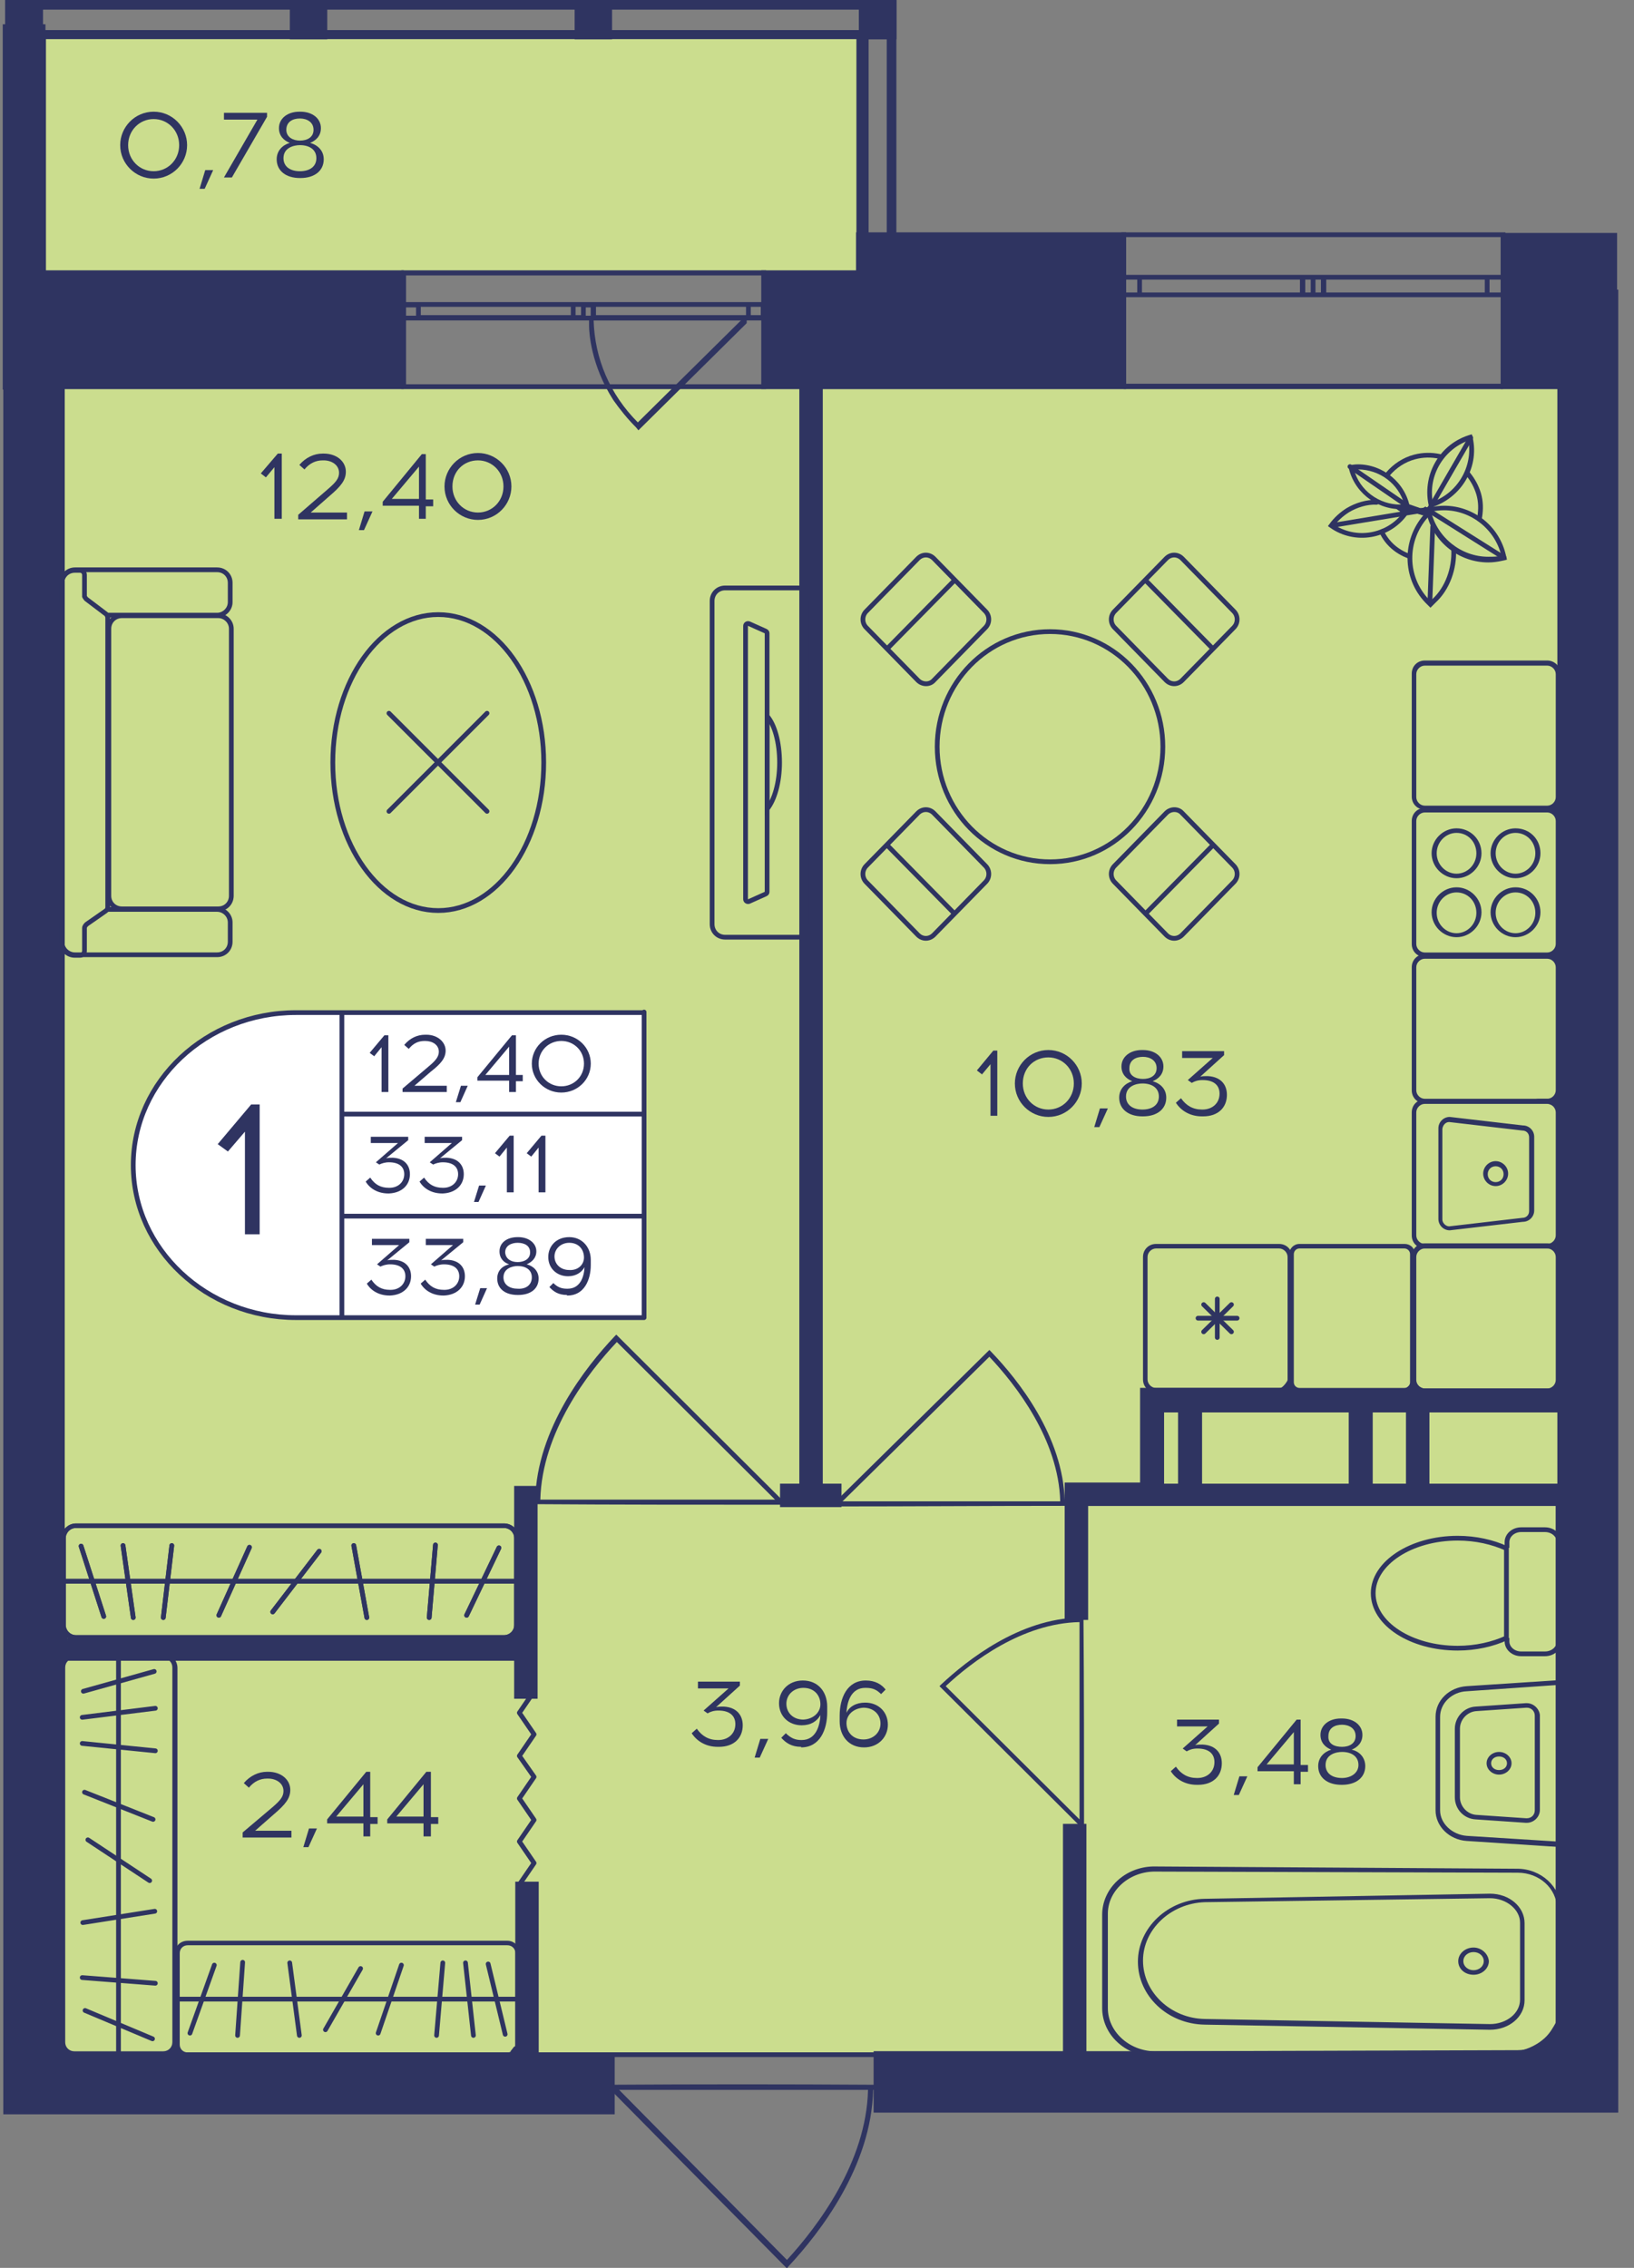 <?xml version="1.0" encoding="utf-8"?>
<!-- Generator: Adobe Illustrator 22.1.0, SVG Export Plug-In . SVG Version: 6.00 Build 0)  -->
<svg version="1.1" id="Слой_1" xmlns="http://www.w3.org/2000/svg" xmlns:xlink="http://www.w3.org/1999/xlink" x="0px" y="0px"
	 viewBox="0 0 288.2 400" style="enable-background:new 0 0 288.2 400;" xml:space="preserve">
<rect x="0" y="0" width="288.2" height="400" fill="#808080" stroke="none"/>
<rect x="58.6" y="-44.6" transform="matrix(6.123234e-17 -1 1 6.123234e-17 52.278 106.751)" style="fill:#CBDD8E;stroke:#2F3461;stroke-width:0.853;stroke-miterlimit:10;" width="41.8" height="143.8"/>
<rect x="-2.4" y="78.2" transform="matrix(6.123234e-17 -1 1 6.123234e-17 -70.583 359.996)" style="fill:#CBDD8E;stroke:#2F3461;stroke-width:0.836;stroke-miterlimit:10;" width="294.2" height="274.1"/>
<g>
	<path style="fill:#2F3461;stroke:#2F3461;stroke-width:0.836;stroke-miterlimit:10;" d="M284.8,51.5v-10h-19.7v26.7h10v73.6
		c0,0,0,0,0,0c0,0-0.1,0-0.3,0.1c-0.2,0.1-0.4,0.3-0.6,0.4c-0.1,0.1-0.2,0.2-0.3,0.3c-0.1,0.2,0.4,0.3,0.7,0.6
		c0.3,0.3,0.4,0.7,0.4,0.9v23.5c0,0-0.1,0-0.2,0.1c-0.2,0.1-0.4,0.3-0.6,0.4c-0.1,0.1-0.2,0.2-0.3,0.3c-0.1,0.2,0.4,0.3,0.7,0.6
		c0.2,0.2,0.3,0.3,0.3,0.5v23.9c-0.1,0.1-0.2,0.3-0.4,0.4c-0.6,0.4-1.2,0.4-1.4,0.4c0.5,0.2,1,0.4,1.5,0.6c0.1,0.1,0.2,0.2,0.3,0.3
		v23.6c-0.1,0.1-0.1,0.3-0.2,0.3c-0.3,0.3-0.8,0.5-0.7,0.6c0,0.1,0.5-0.1,0.8,0.1c0.1,0,0.1,0.1,0.2,0.2V244
		c-0.2,0.3-0.4,0.7-0.6,0.9c-0.2,0.2-0.4,0.3-0.7,0.4h-22.1h-0.6c-0.3-0.1-0.7-0.2-1.1-0.6c-0.5-0.5-0.6-1.1-0.6-1.3
		c0,0.2,0,0.8-0.5,1.3c-0.3,0.3-0.5,0.5-0.8,0.6h-6.6h-3.3h-9.8c-0.1-0.1-0.3-0.2-0.4-0.4c-0.3-0.4-0.5-0.8-0.5-1.1
		c-0.2,0.3-0.4,0.6-0.7,0.9c-0.2,0.2-0.4,0.4-0.6,0.5h-14.7h-3.3h-3.3h-3.3v3.3v13.4h-10h-3.3v3.3v20.1h3.3v-20.1h10h3.3h3.3h3.3
		h26.7h3.3h6.7h3.3h23.4v91.7c-0.5,0.9-1.1,2-2.1,2.9c-1.9,1.7-3.9,2.2-5,2.4h-76.5v-40.1h-3.3v40.1h-33.4v10h120.4h10h0.1V51.5
		H284.8z M204.9,262.1v-13.4h3.3v13.4H204.9z M211.6,262.1v-13.4h26.7v13.4H211.6z M241.7,262.1v-13.4h6.7v13.4H241.7z M251.7,262.1
		v-13.4h23.4v13.4H251.7z"/>
	<polygon style="fill:#2F3461;stroke:#2F3461;stroke-width:0.836;stroke-miterlimit:10;" points="151.4,68.2 178.1,68.2 
		198.2,68.2 198.2,41.4 151.4,41.4 151.4,48.1 134.7,48.1 134.7,68.2 141.4,68.2 141.4,262.1 138,262.1 138,265.4 141.4,265.4 
		144.7,265.4 148,265.4 148,262.1 144.7,262.1 144.7,68.2 	"/>
	<path style="fill:#2F3461;stroke:#2F3461;stroke-width:0.836;stroke-miterlimit:10;" d="M94.6,332.3h-3.3v29.1
		c-0.1-0.1-0.2-0.2-0.3-0.1c-0.1,0-0.1,0.1-0.2,0.2c-0.1,0.1-0.2,0.3-0.3,0.4c0,0.1-0.1,0.1-0.1,0.2c0,0.2,0.2,0.2,0.3,0.3
		c0.1,0,0.3,0,0.4,0.1H31.6c-0.2-0.1-0.2-0.3-0.3-0.5c0-0.3-0.2-0.6-0.5-0.5c-0.1,0-0.1,0.1-0.2,0.2c-0.1,0.1-0.2,0.3-0.3,0.4
		c0,0.1-0.1,0.1-0.1,0.2c0,0.2,0.2,0.2,0.3,0.3h-19c0-0.1-0.1-0.2-0.1-0.3c0-0.3-0.2-0.6-0.5-0.5c0,0,0,0,0,0v-69.2c0,0,0,0,0,0.1
		c0.1,0.1,0.1,0.1,0.2,0.2c0.2,0.1,0.4-0.2,0.5-0.4h79.5v6.7h3.3v-6.7v-3.3v-26.7h-3.3v25.8c-0.1-0.1-0.2-0.2-0.3-0.1
		c-0.1,0-0.1,0.1-0.2,0.2c-0.1,0.1-0.2,0.3-0.3,0.4c0,0.1-0.1,0.1-0.1,0.2c0,0.2,0.2,0.2,0.3,0.3c0.1,0,0.1,0,0.2,0H11.9
		c0.1,0,0.1-0.1,0.1-0.2c0-0.1-0.1-0.1-0.1-0.2c-0.1-0.1-0.2-0.3-0.3-0.4c-0.1-0.1-0.1-0.1-0.2-0.2c-0.2-0.1-0.4,0.2-0.4,0.4V68.2
		h59.8V48.1H7.6V4.7H0.9v43.5H0.9v20.1h0.1v294.2v10h10h97v-10H94.6V332.3z"/>
</g>
<g>
	
		<rect x="151.5" y="0" transform="matrix(-1 -3.219960e-07 3.219960e-07 -1 309.588 6.947)" style="fill:#2F3461;" width="6.6" height="6.9"/>
	
		<rect x="1" y="0" transform="matrix(-1 -3.219960e-07 3.219960e-07 -1 8.584 6.947)" style="fill:#2F3461;" width="6.6" height="6.9"/>
	
		<rect x="51.2" y="0" transform="matrix(-1 -3.219960e-07 3.219960e-07 -1 108.918 6.947)" style="fill:#2F3461;" width="6.6" height="6.9"/>
	
		<rect x="101.3" y="0" transform="matrix(-1 -3.219960e-07 3.219960e-07 -1 209.253 6.947)" style="fill:#2F3461;" width="6.6" height="6.9"/>
	<g>
		<path style="fill:#2F3461;" d="M156.4,1.7l0,40.5h-3.2l0-40.5H156.4 M158.1,0h-6.6l0,43.8h6.6L158.1,0L158.1,0z"/>
	</g>
	<g>
		<path style="fill:#2F3461;" d="M5.8,1.7l0,40.5H2.6l0-40.5H5.8 M7.5,0H0.9l0,43.8h6.6L7.5,0L7.5,0z"/>
	</g>
	<g>
		<path style="fill:#2F3461;" d="M2.7,1.7l153.7,0v3.6L2.7,5.3V1.7 M1,0v6.9l157.1,0V0L1,0L1,0z"/>
	</g>
</g>
<g>
	<path style="fill:none;stroke:#2F3461;stroke-width:0.836;stroke-miterlimit:10;" d="M71.2,48.1l63.5,0v20.1H71.2V48.1z
		 M134.7,48.1l-63.5,0 M134.7,68.2H71.2 M134.7,53.7H132v2.3h2.6V53.7z M102.9,56.1h1.8v-2.3h-1.8V56.1z M132,53.7l-27.4,0v2.3
		l27.4,0V53.7z M102.9,53.7h-1.8v2.3h1.8V53.7z M71.2,56.1h2.6v-2.3h-2.6V56.1z M101.1,53.7H73.8v2.3h27.3V53.7z M134.7,53.7H132
		 M132,53.7v2.3 M132,56.1h2.6 M102.9,56.1h1.8 M104.7,56.1v-2.3 M104.7,53.7h-1.8 M132,53.7l-27.4,0 M104.7,56.1l27.4,0
		 M102.9,53.7h-1.8 M101.1,53.7v2.3 M101.1,56.1h1.8 M71.2,56.1h2.6 M73.8,56.1v-2.3 M73.8,53.7h-2.6 M101.1,53.7H73.8 M73.8,56.1
		h27.3"/>
</g>
<g>
	<path style="fill:none;stroke:#2F3461;stroke-width:0.836;stroke-miterlimit:10;" d="M198.2,41.4l66.9,0v26.7h-66.9V41.4z
		 M265.1,41.4l-66.9,0 M265.1,68.2h-66.9 M265.1,48.9h-2.8V52h2.8V48.9z M231.6,52h1.8v-3.1h-1.8V52z M262.3,48.9l-28.8,0V52h28.8
		V48.9z M231.6,48.9h-1.9V52h1.9V48.9z M198.2,52h2.8v-3.1h-2.8V52z M229.7,48.9H201V52l28.8,0V48.9z M265.1,48.9h-2.8 M262.3,48.9
		V52 M262.3,52h2.8 M231.6,52h1.8 M233.5,52v-3.1 M233.5,48.9h-1.8 M262.3,48.9l-28.8,0 M233.5,52h28.8 M231.6,48.9h-1.9
		 M229.7,48.9V52 M229.7,52h1.9 M198.2,52h2.8 M201,52v-3.1 M201,48.9h-2.8 M229.7,48.9H201 M201,52l28.8,0"/>
</g>
<path style="fill:#2F3461;" d="M112.2,75.4c-1.5-1.5-2.8-3.1-4-4.8c-4-6.2-4.3-12-4.3-13.1c0-0.7,0-1.4,0-1.7c0.3,0,0.5,0,0.8,0
	h26.9l0.1-0.1c0,0.4,0,0.8,0,1.3l-19.1,18.9L112.2,75.4z M130.7,56.5h-26c0.2,6.8,2.9,13.1,7.8,18L130.7,56.5z"/>
<path style="fill:#2F3461;" d="M191.1,285.2c-0.2,0-0.5,0-0.7,0v0.1c-10.6,0.2-19.8,7.5-24.4,11.8l-0.3,0.3l24.7,24.6v0.2
	c0.3,0,0.5,0,0.8,0C191.2,309.8,191.2,297.5,191.1,285.2z M190.4,320.9l-23.6-23.5c4.6-4.3,13.5-11.1,23.6-11.3L190.4,320.9z"/>
<path style="fill:#2F3461;" d="M154.2,367.7c0,0.3,0,0.6,0,0.9H154c-0.3,13.5-9.4,25.2-14.9,31.1l-0.3,0.4l-31-31.4h-0.2
	c0-0.3,0-0.7,0-1C123.2,367.6,138.7,367.6,154.2,367.7z M109.2,368.6l29.6,30c5.4-5.9,14-17.2,14.3-30L109.2,368.6z"/>
<path style="fill:#2F3461;" d="M94.3,265.3c0-0.3,0-0.5,0-0.8h0.1c0.3-12.5,8.9-23.4,14-28.8l0.3-0.3l29.2,29.1h0.2
	c0,0.3,0,0.6,0,0.9C123.5,265.4,108.9,265.4,94.3,265.3z M136.7,264.5l-27.9-27.8c-5.1,5.4-13.2,15.9-13.5,27.8L136.7,264.5z"/>
<path style="fill:#2F3461;" d="M187.9,265.6c0-0.3,0-0.5,0-0.8h-0.1c-0.3-11.5-8.2-21.4-13-26.4l-0.3-0.3l-27.1,26.7h-0.2
	c0,0.3,0,0.6,0,0.9C160.8,265.7,174.3,265.6,187.9,265.6z M148.6,264.8l25.9-25.5c4.7,5,12.2,14.6,12.5,25.5L148.6,264.8z"/>
<polyline style="fill:none;stroke:#2F3461;stroke-width:0.836;stroke-linecap:round;stroke-linejoin:round;stroke-miterlimit:10;" points="
	94.2,298.3 91.6,302.1 94.2,305.9 91.6,309.7 94.2,313.4 91.6,317.2 94.2,321 91.6,324.8 94.2,328.6 91.6,332.4 "/>
<g>
	<g>
		<path style="fill:#2F3461;" d="M203.5,330.1l64.2,0.2c3.8,0,6.9,2.8,6.9,6.3v18.7c0,3.5-3.1,6.3-6.9,6.3l-64.1,0.2
			c-4.5-0.1-8.2-3.5-8.2-7.6v-16.5C195.3,333.6,199,330.2,203.5,330.1 M203.4,329.2c-5,0.1-9,3.9-9,8.5v16.5c0,4.6,4,8.4,9,8.5
			l64.2-0.2c4.3,0,7.7-3.2,7.7-7.1v-18.7c0-3.9-3.5-7.1-7.7-7.1L203.4,329.2L203.4,329.2z"/>
	</g>
	<g>
		<path style="fill:#2F3461;" d="M262.8,334.8c2.9,0,5.3,2,5.3,4.3v13.6c0,2.4-2.4,4.3-5.3,4.3l-50.3-0.9c-6-0.1-10.9-4.7-10.9-10.3
			c0-5.5,4.9-10.1,10.9-10.3L262.8,334.8 M262.8,334l-50.3,0.9c-6.5,0.1-11.8,5.1-11.8,11.1v0c0,6,5.2,11,11.8,11.1l50.3,0.9
			c3.4,0,6.1-2.3,6.1-5.2v-13.6C268.9,336.3,266.2,334,262.8,334L262.8,334z"/>
	</g>
	<g>
		<path style="fill:#2F3461;" d="M259.9,344.3c1,0,1.8,0.7,1.8,1.6s-0.8,1.6-1.8,1.6c-1,0-1.8-0.7-1.8-1.6S258.9,344.3,259.9,344.3
			 M259.9,343.5c-1.5,0-2.7,1.1-2.7,2.4c0,1.4,1.2,2.4,2.7,2.4c1.5,0,2.7-1.1,2.7-2.4C262.5,344.6,261.3,343.5,259.9,343.5
			L259.9,343.5z"/>
	</g>
</g>
<g>
	<g>
		<path style="fill:#2F3461;" d="M264.4,309.8c0.8,0,1.4,0.5,1.4,1.2c0,0.7-0.6,1.2-1.4,1.2c-0.8,0-1.4-0.5-1.4-1.2
			C263,310.3,263.6,309.8,264.4,309.8 M264.4,309c-1.2,0-2.2,0.9-2.2,2c0,1.1,1,2,2.2,2s2.2-0.9,2.2-2
			C266.6,309.9,265.6,309,264.4,309L264.4,309z"/>
	</g>
	<g>
		<path style="fill:#2F3461;" d="M274.6,297.2v27.6l-15.9-1c-2.6-0.2-4.7-2.2-4.7-4.5v-16.5c0-2.4,2.1-4.4,4.7-4.5L274.6,297.2
			 M275.5,296.3l-16.8,1.1c-3.1,0.2-5.5,2.5-5.5,5.4v16.5c0,2.8,2.4,5.2,5.5,5.4l16.8,1.1V296.3L275.5,296.3z"/>
	</g>
	<g>
		<path style="fill:#2F3461;" d="M269.3,301.2c0.8,0,1.4,0.6,1.4,1.4v16.7c0,0.8-0.6,1.4-1.4,1.4c0,0-0.1,0-0.1,0l-8.8-0.6
			c-1.6-0.1-2.9-1.5-2.9-3.1v-12.1c0-1.6,1.3-3,2.9-3.1l8.8-0.6C269.2,301.2,269.2,301.2,269.3,301.2 M269.3,300.4
			c-0.1,0-0.1,0-0.2,0l-8.8,0.6c-2.1,0.1-3.7,1.9-3.7,3.9V317c0,2.1,1.6,3.8,3.7,3.9l8.8,0.6c0.1,0,0.1,0,0.2,0c1.2,0,2.3-1,2.3-2.3
			v-16.7C271.5,301.4,270.5,300.4,269.3,300.4L269.3,300.4z"/>
	</g>
</g>
<g>
	<g>
		<path style="fill:none;stroke:#2F3461;stroke-width:0.836;stroke-miterlimit:10;" d="M265.8,288.9v0.6c0,1.2,1.1,2.2,2.5,2.2h4.2
			c1.4,0,2.5-1,2.5-2.2v-17.5c0-1.2-1.1-2.2-2.5-2.2h-4.2c-1.4,0-2.5,1-2.5,2.2v1"/>
	</g>
	<g>
		<path style="fill:none;stroke:#2F3461;stroke-width:0.836;stroke-miterlimit:10;" d="M242.2,281c0,5.4,6.7,9.7,14.9,9.7
			c3.2,0,6.2-0.7,8.6-1.8v-15.8c-2.4-1.1-5.4-1.8-8.6-1.8C248.9,271.3,242.2,275.7,242.2,281z"/>
	</g>
</g>
<g>
	<path style="fill:#2F3461;" d="M272.9,220.2c0.8,0,1.5,0.7,1.5,1.5v21.7c0,0.8-0.7,1.5-1.5,1.5h-21.6c-0.8,0-1.5-0.7-1.5-1.5v-21.7
		c0-0.8,0.7-1.5,1.5-1.5H272.9 M272.9,219.3h-21.6c-1.3,0-2.3,1-2.3,2.3v21.7c0,1.3,1,2.3,2.3,2.3h21.6c1.3,0,2.3-1,2.3-2.3v-21.7
		C275.3,220.4,274.2,219.3,272.9,219.3L272.9,219.3z"/>
</g>
<g>
	<path style="fill:#2F3461;" d="M272.9,169.1c0.8,0,1.5,0.7,1.5,1.5v21.7c0,0.8-0.7,1.5-1.5,1.5h-21.6c-0.8,0-1.5-0.7-1.5-1.5v-21.7
		c0-0.8,0.7-1.5,1.5-1.5H272.9 M272.9,168.3h-21.6c-1.3,0-2.3,1-2.3,2.3v21.7c0,1.3,1,2.3,2.3,2.3h21.6c1.3,0,2.3-1,2.3-2.3v-21.7
		C275.3,169.3,274.2,168.3,272.9,168.3L272.9,168.3z"/>
</g>
<g>
	<g>
		<path style="fill:#2F3461;" d="M272.9,194.7c0.8,0,1.5,0.7,1.5,1.5v21.7c0,0.8-0.7,1.5-1.5,1.5h-21.6c-0.8,0-1.5-0.7-1.5-1.5
			v-21.7c0-0.8,0.7-1.5,1.5-1.5H272.9 M272.9,193.9h-21.6c-1.3,0-2.3,1-2.3,2.3v21.7c0,1.3,1,2.3,2.3,2.3h21.6c1.3,0,2.3-1,2.3-2.3
			v-21.7C275.3,194.9,274.2,193.9,272.9,193.9L272.9,193.9z"/>
	</g>
	<g>
		<path style="fill:#2F3461;" d="M255.6,197.9l12.9,1.5l0,0h0c0.7,0,1.2,0.5,1.2,1.2v13c0,0.7-0.5,1.2-1.2,1.2h0l0,0l-12.9,1.5
			c-0.6,0-1.2-0.6-1.2-1.2v-16C254.5,198.4,255,197.9,255.6,197.9 M255.7,197c-1.1,0-2,0.9-2,2v16c0,1.1,0.9,2,2,2l12.9-1.5
			c1.1,0,2-0.9,2-2v-13c0-1.1-0.9-2-2-2L255.7,197L255.7,197z"/>
	</g>
	<g>
		<path style="fill:#2F3461;" d="M263.8,205.7c0.8,0,1.4,0.6,1.4,1.4s-0.6,1.4-1.4,1.4c-0.8,0-1.4-0.6-1.4-1.4
			S263,205.7,263.8,205.7 M263.8,204.8c-1.2,0-2.2,1-2.2,2.2s1,2.2,2.2,2.2s2.2-1,2.2-2.2S265,204.8,263.8,204.8L263.8,204.8z"/>
	</g>
</g>
<g>
	<g>
		<path style="fill:#2F3461;" d="M272.9,143.3c0.8,0,1.5,0.7,1.5,1.5v21.7c0,0.8-0.7,1.5-1.5,1.5h-21.6c-0.8,0-1.5-0.7-1.5-1.5
			v-21.7c0-0.8,0.7-1.5,1.5-1.5H272.9 M272.9,142.5h-21.6c-1.3,0-2.3,1-2.3,2.3v21.7c0,1.3,1,2.3,2.3,2.3h21.6c1.3,0,2.3-1,2.3-2.3
			v-21.7C275.3,143.5,274.2,142.5,272.9,142.5L272.9,142.5z"/>
	</g>
	<g>
		<g>
			<path style="fill:#2F3461;" d="M267.3,146.9c2,0,3.5,1.6,3.5,3.6c0,2-1.6,3.6-3.5,3.6s-3.5-1.6-3.5-3.6
				C263.8,148.5,265.4,146.9,267.3,146.9 M267.3,146.1c-2.4,0-4.4,2-4.4,4.4c0,2.4,2,4.4,4.4,4.4s4.4-2,4.4-4.4
				C271.7,148,269.8,146.1,267.3,146.1L267.3,146.1z"/>
		</g>
		<g>
			<path style="fill:#2F3461;" d="M256.9,157.4c2,0,3.5,1.6,3.5,3.6c0,2-1.6,3.6-3.5,3.6s-3.5-1.6-3.5-3.6
				C253.4,159,255,157.4,256.9,157.4 M256.9,156.5c-2.4,0-4.4,2-4.4,4.4c0,2.4,2,4.4,4.4,4.4c2.4,0,4.4-2,4.4-4.4
				C261.3,158.5,259.3,156.5,256.9,156.5L256.9,156.5z"/>
		</g>
		<g>
			<path style="fill:#2F3461;" d="M267.3,157.4c2,0,3.5,1.6,3.5,3.6c0,2-1.6,3.6-3.5,3.6s-3.5-1.6-3.5-3.6
				C263.8,159,265.4,157.4,267.3,157.4 M267.3,156.5c-2.4,0-4.4,2-4.4,4.4c0,2.4,2,4.4,4.4,4.4s4.4-2,4.4-4.4
				C271.7,158.5,269.8,156.5,267.3,156.5L267.3,156.5z"/>
		</g>
		<g>
			<path style="fill:#2F3461;" d="M256.9,146.9c2,0,3.5,1.6,3.5,3.6c0,2-1.6,3.6-3.5,3.6s-3.5-1.6-3.5-3.6
				C253.4,148.5,255,146.9,256.9,146.9 M256.9,146.1c-2.4,0-4.4,2-4.4,4.4c0,2.4,2,4.4,4.4,4.4c2.4,0,4.4-2,4.4-4.4
				C261.3,148,259.3,146.1,256.9,146.1L256.9,146.1z"/>
		</g>
	</g>
</g>
<g>
	<path style="fill:#2F3461;" d="M247.7,220.2c0.5,0,1,0.4,1,1v22.6c0,0.5-0.4,1-1,1h-18.5c-0.5,0-1-0.4-1-1v-22.6c0-0.5,0.4-1,1-1
		H247.7 M247.7,219.4h-18.5c-1,0-1.8,0.8-1.8,1.8v22.6c0,1,0.8,1.8,1.8,1.8h18.5c1,0,1.8-0.8,1.8-1.8v-22.6
		C249.6,220.2,248.8,219.4,247.7,219.4L247.7,219.4z"/>
</g>
<g>
	<g>
		<path style="fill:#2F3461;" d="M225.6,220.2c0.8,0,1.5,0.7,1.5,1.5v21.6c0,0.8-0.7,1.5-1.5,1.5h-21.7c-0.8,0-1.5-0.7-1.5-1.5
			v-21.6c0-0.8,0.7-1.5,1.5-1.5H225.6 M225.6,219.4h-21.7c-1.3,0-2.3,1-2.3,2.3v21.6c0,1.3,1,2.3,2.3,2.3h21.7c1.3,0,2.3-1,2.3-2.3
			v-21.6C227.9,220.4,226.9,219.4,225.6,219.4L225.6,219.4z"/>
	</g>
	<g>
		
			<line style="fill:none;stroke:#2F3461;stroke-width:0.836;stroke-linecap:round;stroke-miterlimit:10;" x1="214.7" y1="235.9" x2="214.7" y2="229.1"/>
		
			<line style="fill:none;stroke:#2F3461;stroke-width:0.836;stroke-linecap:round;stroke-miterlimit:10;" x1="212.3" y1="234.9" x2="217.2" y2="230.1"/>
		
			<line style="fill:none;stroke:#2F3461;stroke-width:0.836;stroke-linecap:round;stroke-miterlimit:10;" x1="211.3" y1="232.5" x2="218.2" y2="232.5"/>
		
			<line style="fill:none;stroke:#2F3461;stroke-width:0.836;stroke-linecap:round;stroke-miterlimit:10;" x1="212.3" y1="230.1" x2="217.2" y2="234.9"/>
	</g>
</g>
<g>
	<g>
		<g>
			<path style="fill:#2F3461;" d="M28.8,292.5c0.9,0,1.6,0.7,1.6,1.6v66.1c0,0.9-0.7,1.6-1.6,1.6H13.1c-0.9,0-1.6-0.7-1.6-1.6v-66.1
				c0-0.9,0.7-1.6,1.6-1.6H28.8 M28.8,291.7H13.1c-1.4,0-2.5,1.1-2.5,2.5v66.1c0,1.4,1.1,2.5,2.5,2.5h15.7c1.4,0,2.5-1.1,2.5-2.5
				v-66.1C31.3,292.8,30.2,291.7,28.8,291.7L28.8,291.7z"/>
		</g>
	</g>
	<line style="fill:none;stroke:#2F3461;stroke-width:0.836;stroke-miterlimit:10;" x1="20.9" y1="362.4" x2="20.9" y2="291.9"/>
	
		<line style="fill:none;stroke:#2F3461;stroke-width:0.836;stroke-linecap:round;stroke-miterlimit:10;" x1="27.4" y1="349.8" x2="14.5" y2="348.8"/>
	
		<line style="fill:none;stroke:#2F3461;stroke-width:0.836;stroke-linecap:round;stroke-miterlimit:10;" x1="27.3" y1="337.1" x2="14.6" y2="339.1"/>
	
		<line style="fill:none;stroke:#2F3461;stroke-width:0.836;stroke-linecap:round;stroke-miterlimit:10;" x1="27.2" y1="294.8" x2="14.7" y2="298.3"/>
	
		<line style="fill:none;stroke:#2F3461;stroke-width:0.836;stroke-linecap:round;stroke-miterlimit:10;" x1="26.4" y1="331.7" x2="15.5" y2="324.5"/>
	
		<line style="fill:none;stroke:#2F3461;stroke-width:0.836;stroke-linecap:round;stroke-miterlimit:10;" x1="27" y1="320.9" x2="14.9" y2="316.1"/>
	
		<line style="fill:none;stroke:#2F3461;stroke-width:0.836;stroke-linecap:round;stroke-miterlimit:10;" x1="27.4" y1="308.8" x2="14.5" y2="307.5"/>
	
		<line style="fill:none;stroke:#2F3461;stroke-width:0.836;stroke-linecap:round;stroke-miterlimit:10;" x1="27.4" y1="301.3" x2="14.5" y2="302.9"/>
	
		<line style="fill:none;stroke:#2F3461;stroke-width:0.836;stroke-linecap:round;stroke-miterlimit:10;" x1="26.9" y1="359.6" x2="15" y2="354.6"/>
</g>
<g>
	<g>
		<g>
			<path style="fill:#2F3461;" d="M89.5,343.1c0.8,0,1.4,0.6,1.4,1.4v16.1c0,0.8-0.6,1.4-1.4,1.4H33.1c-0.8,0-1.4-0.6-1.4-1.4v-16.1
				c0-0.8,0.6-1.4,1.4-1.4H89.5 M89.5,342.3H33.1c-1.3,0-2.3,1-2.3,2.3v16.1c0,1.3,1,2.3,2.3,2.3h56.3c1.3,0,2.3-1,2.3-2.3v-16.1
				C91.7,343.3,90.7,342.3,89.5,342.3L89.5,342.3z"/>
		</g>
	</g>
	<line style="fill:none;stroke:#2F3461;stroke-width:0.836;stroke-miterlimit:10;" x1="31.1" y1="352.6" x2="91.5" y2="352.6"/>
	
		<line style="fill:none;stroke:#2F3461;stroke-width:0.836;stroke-linecap:round;stroke-miterlimit:10;" x1="41.9" y1="359" x2="42.8" y2="346.1"/>
	
		<line style="fill:none;stroke:#2F3461;stroke-width:0.836;stroke-linecap:round;stroke-miterlimit:10;" x1="52.8" y1="359" x2="51.1" y2="346.2"/>
	
		<line style="fill:none;stroke:#2F3461;stroke-width:0.836;stroke-linecap:round;stroke-miterlimit:10;" x1="89.1" y1="358.8" x2="86.1" y2="346.4"/>
	
		<line style="fill:none;stroke:#2F3461;stroke-width:0.836;stroke-linecap:round;stroke-miterlimit:10;" x1="57.4" y1="358" x2="63.6" y2="347.2"/>
	
		<line style="fill:none;stroke:#2F3461;stroke-width:0.836;stroke-linecap:round;stroke-miterlimit:10;" x1="66.7" y1="358.6" x2="70.8" y2="346.6"/>
	
		<line style="fill:none;stroke:#2F3461;stroke-width:0.836;stroke-linecap:round;stroke-miterlimit:10;" x1="77" y1="359" x2="78.1" y2="346.2"/>
	
		<line style="fill:none;stroke:#2F3461;stroke-width:0.836;stroke-linecap:round;stroke-miterlimit:10;" x1="83.5" y1="359" x2="82.1" y2="346.2"/>
	
		<line style="fill:none;stroke:#2F3461;stroke-width:0.836;stroke-linecap:round;stroke-miterlimit:10;" x1="33.5" y1="358.6" x2="37.8" y2="346.6"/>
</g>
<g>
	<ellipse style="fill:none;stroke:#2F3461;stroke-width:0.836;stroke-miterlimit:10;" cx="185.2" cy="131.7" rx="19.9" ry="20.3"/>
	<g>
		<g>
			<path style="fill:none;stroke:#2F3461;stroke-width:0.836;stroke-miterlimit:10;" d="M173.8,152.7l-9.1-9.3
				c-0.8-0.8-2-0.8-2.8,0l-9.1,9.3c-0.8,0.8-0.8,2.1,0,2.9l9.1,9.3c0.8,0.8,2,0.8,2.8,0l9.1-9.3
				C174.6,154.8,174.6,153.5,173.8,152.7z"/>
			
				<line style="fill:none;stroke:#2F3461;stroke-width:0.836;stroke-miterlimit:10;" x1="156.3" y1="148.9" x2="168.5" y2="161.3"/>
		</g>
	</g>
	<g>
		<g>
			<path style="fill:none;stroke:#2F3461;stroke-width:0.836;stroke-miterlimit:10;" d="M196.6,110.7l9.1,9.3c0.8,0.8,2,0.8,2.8,0
				l9.1-9.3c0.8-0.8,0.8-2.1,0-2.9l-9.1-9.3c-0.8-0.8-2-0.8-2.8,0l-9.1,9.3C195.8,108.6,195.8,109.9,196.6,110.7z"/>
			
				<line style="fill:none;stroke:#2F3461;stroke-width:0.836;stroke-miterlimit:10;" x1="214.1" y1="114.6" x2="201.9" y2="102.2"/>
		</g>
	</g>
	<g>
		<g>
			<path style="fill:none;stroke:#2F3461;stroke-width:0.836;stroke-miterlimit:10;" d="M205.7,143.4l-9.1,9.3
				c-0.8,0.8-0.8,2.1,0,2.9l9.1,9.3c0.8,0.8,2,0.8,2.8,0l9.1-9.3c0.8-0.8,0.8-2.1,0-2.9l-9.1-9.3
				C207.8,142.6,206.5,142.6,205.7,143.4z"/>
			
				<line style="fill:none;stroke:#2F3461;stroke-width:0.836;stroke-miterlimit:10;" x1="201.9" y1="161.3" x2="214.1" y2="148.9"/>
		</g>
	</g>
	<g>
		<g>
			<path style="fill:none;stroke:#2F3461;stroke-width:0.836;stroke-miterlimit:10;" d="M164.7,120l9.1-9.3c0.8-0.8,0.8-2.1,0-2.9
				l-9.1-9.3c-0.8-0.8-2-0.8-2.8,0l-9.1,9.3c-0.8,0.8-0.8,2.1,0,2.9l9.1,9.3C162.7,120.8,164,120.8,164.7,120z"/>
			
				<line style="fill:none;stroke:#2F3461;stroke-width:0.836;stroke-miterlimit:10;" x1="168.5" y1="102.2" x2="156.3" y2="114.6"/>
		</g>
	</g>
</g>
<g>
	<g>
		<g>
			<path style="fill:#2F3461;" d="M88.9,269.5c1,0,1.8,0.8,1.8,1.8v15.3c0,1-0.8,1.8-1.8,1.8H13.4c-1,0-1.8-0.8-1.8-1.8v-15.3
				c0-1,0.8-1.8,1.8-1.8H88.9 M88.9,268.7H13.4c-1.4,0-2.6,1.2-2.6,2.6v15.3c0,1.4,1.2,2.6,2.6,2.6h75.5c1.4,0,2.6-1.2,2.6-2.6
				v-15.3C91.5,269.8,90.3,268.7,88.9,268.7L88.9,268.7z"/>
		</g>
	</g>
	<line style="fill:none;stroke:#2F3461;stroke-width:0.836;stroke-miterlimit:10;" x1="91.5" y1="278.9" x2="11.1" y2="278.9"/>
	
		<line style="fill:none;stroke:#2F3461;stroke-width:0.836;stroke-linecap:round;stroke-miterlimit:10;" x1="76.8" y1="272.5" x2="75.7" y2="285.3"/>
	
		<line style="fill:none;stroke:#2F3461;stroke-width:0.836;stroke-linecap:round;stroke-miterlimit:10;" x1="62.4" y1="272.6" x2="64.7" y2="285.3"/>
	
		<line style="fill:none;stroke:#2F3461;stroke-width:0.836;stroke-linecap:round;stroke-miterlimit:10;" x1="14.3" y1="272.7" x2="18.3" y2="285.1"/>
	
		<line style="fill:none;stroke:#2F3461;stroke-width:0.836;stroke-linecap:round;stroke-miterlimit:10;" x1="56.3" y1="273.6" x2="48.1" y2="284.3"/>
	
		<line style="fill:none;stroke:#2F3461;stroke-width:0.836;stroke-linecap:round;stroke-miterlimit:10;" x1="44" y1="272.9" x2="38.6" y2="284.9"/>
	
		<line style="fill:none;stroke:#2F3461;stroke-width:0.836;stroke-linecap:round;stroke-miterlimit:10;" x1="30.3" y1="272.6" x2="28.8" y2="285.3"/>
	
		<line style="fill:none;stroke:#2F3461;stroke-width:0.836;stroke-linecap:round;stroke-miterlimit:10;" x1="21.7" y1="272.6" x2="23.5" y2="285.3"/>
	
		<line style="fill:none;stroke:#2F3461;stroke-width:0.836;stroke-linecap:round;stroke-miterlimit:10;" x1="88" y1="273" x2="82.3" y2="284.9"/>
	<g>
		<g>
			<path style="fill:#2F3461;" d="M88.9,269.5c1,0,1.8,0.8,1.8,1.8v15.3c0,1-0.8,1.8-1.8,1.8H13.4c-1,0-1.8-0.8-1.8-1.8v-15.3
				c0-1,0.8-1.8,1.8-1.8H88.9 M88.9,268.7H13.4c-1.4,0-2.6,1.2-2.6,2.6v15.3c0,1.4,1.2,2.6,2.6,2.6h75.5c1.4,0,2.6-1.2,2.6-2.6
				v-15.3C91.5,269.8,90.3,268.7,88.9,268.7L88.9,268.7z"/>
		</g>
	</g>
	<line style="fill:none;stroke:#2F3461;stroke-width:0.836;stroke-miterlimit:10;" x1="91.5" y1="278.9" x2="11.1" y2="278.9"/>
	
		<line style="fill:none;stroke:#2F3461;stroke-width:0.836;stroke-linecap:round;stroke-miterlimit:10;" x1="76.8" y1="272.5" x2="75.7" y2="285.3"/>
	
		<line style="fill:none;stroke:#2F3461;stroke-width:0.836;stroke-linecap:round;stroke-miterlimit:10;" x1="62.4" y1="272.6" x2="64.7" y2="285.3"/>
	
		<line style="fill:none;stroke:#2F3461;stroke-width:0.836;stroke-linecap:round;stroke-miterlimit:10;" x1="14.3" y1="272.7" x2="18.3" y2="285.1"/>
	
		<line style="fill:none;stroke:#2F3461;stroke-width:0.836;stroke-linecap:round;stroke-miterlimit:10;" x1="56.3" y1="273.6" x2="48.1" y2="284.3"/>
	
		<line style="fill:none;stroke:#2F3461;stroke-width:0.836;stroke-linecap:round;stroke-miterlimit:10;" x1="44" y1="272.9" x2="38.6" y2="284.9"/>
	
		<line style="fill:none;stroke:#2F3461;stroke-width:0.836;stroke-linecap:round;stroke-miterlimit:10;" x1="30.3" y1="272.6" x2="28.8" y2="285.3"/>
	
		<line style="fill:none;stroke:#2F3461;stroke-width:0.836;stroke-linecap:round;stroke-miterlimit:10;" x1="21.7" y1="272.6" x2="23.5" y2="285.3"/>
	
		<line style="fill:none;stroke:#2F3461;stroke-width:0.836;stroke-linecap:round;stroke-miterlimit:10;" x1="88" y1="273" x2="82.3" y2="284.9"/>
</g>
<g>
	<path style="fill:#2F3461;" d="M272.9,117.4c0.8,0,1.5,0.7,1.5,1.5v21.7c0,0.8-0.7,1.5-1.5,1.5h-21.6c-0.8,0-1.5-0.7-1.5-1.5v-21.7
		c0-0.8,0.7-1.5,1.5-1.5H272.9 M272.9,116.5h-21.6c-1.3,0-2.3,1-2.3,2.3v21.7c0,1.3,1,2.3,2.3,2.3h21.6c1.3,0,2.3-1,2.3-2.3v-21.7
		C275.3,117.6,274.2,116.5,272.9,116.5L272.9,116.5z"/>
</g>
<g>
	<path style="fill:none;stroke:#2F3461;stroke-width:0.836;stroke-linecap:square;stroke-miterlimit:10;" d="M259,83.7
		c0.8,1,1.4,2.1,1.8,3.4c0.4,1.4,0.4,2.7,0.2,4"/>
	<path style="fill:none;stroke:#2F3461;stroke-width:0.836;stroke-linecap:square;stroke-miterlimit:10;" d="M244.8,83.6
		c1.2-1.4,2.8-2.5,4.7-3c1.5-0.4,3-0.4,4.4-0.1"/>
	<path style="fill:none;stroke:#2F3461;stroke-width:0.836;stroke-linecap:square;stroke-miterlimit:10;" d="M248.5,98.1
		c-2.1-0.8-3.8-2.2-4.8-4.3"/>
	<g>
		<path style="fill:#2F3461;" d="M259,77.7c0.8,4.6-1.9,9.2-6.3,10.8C251.9,83.9,254.6,79.3,259,77.7 M259.6,76.6
			c-5.7,1.5-9,7.3-7.5,13v0l0,0C257.8,88,261.2,82.2,259.6,76.6L259.6,76.6L259.6,76.6z"/>
	</g>
	<path style="fill:none;stroke:#2F3461;stroke-width:0.836;stroke-linecap:round;stroke-miterlimit:10;" d="M246.8,89.6
		c0.4,0.2,0.7,0.6,1.1,0.9c-3,4.2-8.9,5.2-13.1,2.2c0.8-1.1,1.8-2,2.9-2.7c1.5-0.9,3.4-1.5,5.1-1.4"/>
	<g>
		<path style="fill:#2F3461;" d="M239.5,82.8L239.5,82.8c3.8,0,7.2,2.5,8.2,6.2c-0.2,0-0.5,0-0.7,0c-3.8,0-7.2-2.5-8.2-6.2
			C239,82.8,239.3,82.8,239.5,82.8 M239.5,81.9c-0.6,0-1.1,0.1-1.7,0.2h0v0c0.8,4.5,4.8,7.7,9.2,7.7c0.6,0,1.1-0.1,1.7-0.2v0v0
			C247.9,85.1,243.9,81.9,239.5,81.9L239.5,81.9z"/>
	</g>
	<path style="fill:none;stroke:#2F3461;stroke-width:0.836;stroke-linecap:round;stroke-miterlimit:10;" d="M256.4,97.1
		c0.1,3.1-1,6.6-3.5,8.9l-0.6,0.6l-0.6-0.6c-4-4.2-4-10.7-0.2-15c0.1-0.1,0.2-0.2,0.3-0.3"/>
	
		<line style="fill:none;stroke:#2F3461;stroke-width:0.836;stroke-linecap:round;stroke-linejoin:round;stroke-miterlimit:10;" x1="252.7" y1="92.9" x2="252.2" y2="106.2"/>
	<g>
		<path style="fill:#2F3461;" d="M254.7,90L254.7,90c4.8,0,9,3.4,10.1,8c-0.7,0.2-1.5,0.2-2.3,0.2c-4.8,0-9-3.4-10.1-8
			C253.2,90.1,253.9,90,254.7,90 M254.7,89.2c-0.8,0-1.6,0.1-2.5,0.3l-0.8,0.2l0.2,0.8c1.2,5.2,5.8,8.7,10.9,8.7
			c0.8,0,1.6-0.1,2.5-0.3l0.8-0.2l-0.2-0.8C264.4,92.7,259.8,89.2,254.7,89.2L254.7,89.2z"/>
	</g>
	
		<line style="fill:none;stroke:#2F3461;stroke-width:0.836;stroke-linecap:round;stroke-linejoin:round;stroke-miterlimit:10;" x1="251.8" y1="89.9" x2="265.3" y2="98.4"/>
	
		<line style="fill:none;stroke:#2F3461;stroke-width:0.836;stroke-linecap:round;stroke-miterlimit:10;" x1="247.5" y1="90.6" x2="235.4" y2="92.6"/>
	<polyline style="fill:none;stroke:#2F3461;stroke-width:0.836;stroke-linecap:round;stroke-miterlimit:10;" points="238.1,82.3 
		248.3,89.3 250.6,90.1 	"/>
	<path style="fill:none;stroke:#2F3461;stroke-width:0.836;stroke-linecap:round;stroke-miterlimit:10;" d="M251.7,90.3l0.9-1.3
		c0-0.1,6.8-11.8,6.8-11.8"/>
	
		<line style="fill:none;stroke:#2F3461;stroke-width:0.836;stroke-linecap:round;stroke-miterlimit:10;" x1="247.4" y1="90.6" x2="252.4" y2="89.8"/>
	
		<line style="fill:none;stroke:#2F3461;stroke-width:0.836;stroke-linecap:round;stroke-miterlimit:10;" x1="251.8" y1="90.7" x2="250.1" y2="90.2"/>
	<polygon style="fill:none;stroke:#2F3461;stroke-width:0.836;stroke-linecap:round;stroke-miterlimit:10;" points="251.7,90.6 
		250.8,90.2 251.3,89.9 	"/>
	<polygon style="fill:#2F3461;" points="246.2,89.7 248.3,89.3 249.8,90 247.5,90.6 	"/>
	<path style="fill:#2F3461;" d="M250.1,89.7c0.1,0,2-0.3,2-0.3l-0.6,0.6l-1.2,0.1L250.1,89.7z"/>
	<polygon style="fill:#2F3461;" points="249.4,90.4 251.5,91 251.7,90.8 250.4,90.1 	"/>
</g>
<g>
	<path style="fill:none;stroke:#2F3461;stroke-width:0.836;stroke-miterlimit:10;" d="M140.8,165.3h-12.9c-1.3,0-2.3-1-2.3-2.3v-57
		c0-1.3,1-2.3,2.3-2.3h12.9c1.3,0,2.3,1,2.3,2.3v57C143.2,164.2,142.1,165.3,140.8,165.3z M135.3,111.7c0-0.2-0.1-0.3-0.3-0.4
		l-2.9-1.3c-0.3-0.1-0.6,0.1-0.6,0.4c0,2,0,8.4,0,15.9v16.4c0,7.5,0,13.9,0,15.9c0,0.3,0.3,0.5,0.6,0.4l2.9-1.3
		c0.2-0.1,0.3-0.2,0.3-0.4V111.7z"/>
	<g>
		<path style="fill:none;stroke:#2F3461;stroke-width:0.836;stroke-miterlimit:10;" d="M137.5,134.5c0-3.6-0.9-6.7-2.2-8.2v16.4
			C136.6,141.1,137.5,138,137.5,134.5z"/>
	</g>
</g>
<g>
	<path style="fill:none;stroke:#2F3461;stroke-width:0.836;stroke-miterlimit:10;" d="M10.9,162.7l0,3.4c0,1.3,1.1,2.3,2.3,2.3h0.9
		l24.2,0c1.3,0,2.3-1,2.3-2.3v-3.4c0-1.3-1.1-2.3-2.3-2.3l-19.5,0"/>
	<path style="fill:none;stroke:#2F3461;stroke-width:0.836;stroke-miterlimit:10;" d="M10.9,106.2l0-3.4c0-1.3,1.1-2.3,2.3-2.3h0.9
		l24.2,0c1.3,0,2.3,1,2.3,2.3v3.4c0,1.3-1.1,2.3-2.3,2.3l-19.5,0"/>
	<path style="fill:none;stroke:#2F3461;stroke-width:0.836;stroke-miterlimit:10;" d="M40.8,110.9l0,47.1c0,1.3-1,2.3-2.3,2.3h-17
		c-1.3,0-2.3-1-2.3-2.3l0-47.1c0-1.3,1-2.3,2.3-2.3h17C39.7,108.6,40.8,109.6,40.8,110.9z"/>
	<path style="fill:none;stroke:#2F3461;stroke-width:0.836;stroke-miterlimit:10;" d="M15.4,105.8l3.3,2.5c0.2,0.2,0.3,0.4,0.3,0.7
		l0,51c0,0.3-0.1,0.5-0.4,0.7l-3.3,2.3c-0.2,0.2-0.4,0.4-0.4,0.7l0,4c0,0.5-0.4,0.8-0.8,0.8h-0.9c-1.3,0-2.3-1-2.3-2.3l0-63.3
		c0-1.3,1-2.3,2.3-2.3h0.9c0.5,0,0.8,0.4,0.8,0.8l0,3.8C15,105.4,15.2,105.7,15.4,105.8z"/>
</g>
<g>
	<ellipse style="fill:none;stroke:#2F3461;stroke-width:0.836;stroke-miterlimit:10;" cx="77.3" cy="134.5" rx="18.6" ry="26.1"/>
	<g>
		
			<line style="fill:none;stroke:#2F3461;stroke-width:0.836;stroke-linecap:round;stroke-miterlimit:10;" x1="68.6" y1="125.8" x2="85.9" y2="143.1"/>
		
			<line style="fill:none;stroke:#2F3461;stroke-width:0.836;stroke-linecap:round;stroke-miterlimit:10;" x1="68.6" y1="143.1" x2="85.9" y2="125.8"/>
	</g>
</g>
<g>
	<path style="fill:#FFFFFF;stroke:#2F3461;stroke-width:0.836;stroke-linejoin:round;stroke-miterlimit:10;" d="M113.6,178.5v53.9
		H52.2c-15.8,0-28.7-12.1-28.7-26.9s12.9-26.9,28.7-26.9H113.6z M60.3,178.5v53.9 M60.3,196.5h53.3 M60.3,214.5h53.3"/>
	<g>
		<path style="fill:#2F3461;" d="M43.2,217.7v-18.1l-3,3.5l-1.8-1.3l5.9-7h1.5v22.9H43.2z"/>
	</g>
	<g>
		<path style="fill:#2F3461;" d="M68.1,204.3c0.3-0.1,0.7-0.1,1.2-0.1c2,0.1,3,1.3,3,2.9c0,1.9-1.4,3.3-3.7,3.4h-0.1
			c-1.9,0-3.3-0.9-4-2.1l0.8-0.7c0.8,1.2,1.8,1.8,3.3,1.8h0.1c1.5,0,2.6-1,2.6-2.4c0-1.2-0.8-2.1-2.7-2.1c-0.7,0-1.3,0.2-1.7,0.4
			l-0.6-0.4l3.9-3.4h-4.8v-1.1H72v0.6L68.1,204.3z"/>
		<path style="fill:#2F3461;" d="M77.6,204.3c0.3-0.1,0.7-0.1,1.2-0.1c2,0.1,3,1.3,3,2.9c0,1.9-1.4,3.3-3.7,3.4H78
			c-1.9,0-3.3-0.9-4-2.1l0.8-0.7c0.8,1.2,1.8,1.8,3.3,1.8h0.1c1.5,0,2.6-1,2.6-2.4c0-1.2-0.8-2.1-2.7-2.1c-0.7,0-1.3,0.2-1.7,0.4
			l-0.6-0.4l3.9-3.4h-4.8v-1.1h6.6v0.6L77.6,204.3z"/>
		<path style="fill:#2F3461;" d="M84.4,212h-0.8l0.9-2.9h1.2L84.4,212z"/>
		<path style="fill:#2F3461;" d="M89.4,210.3v-7.9l-1.3,1.6l-0.8-0.6l2.6-3.1h0.7v10H89.4z"/>
		<path style="fill:#2F3461;" d="M95,210.3v-7.9l-1.3,1.6l-0.8-0.6l2.6-3.1h0.7v10H95z"/>
	</g>
	<g>
		<path style="fill:#2F3461;" d="M67.3,192.6v-7.9l-1.3,1.6l-0.8-0.6l2.6-3.1h0.7v10H67.3z"/>
		<path style="fill:#2F3461;" d="M71,192.6V192l4.6-3.9c1.2-1,1.8-1.7,1.8-2.6c0-1.2-1.1-1.9-2.4-1.9l-0.1,0c-1.1,0-2,0.4-2.8,1.4
			l-0.8-0.7c1-1.2,2.3-1.8,3.7-1.8h0.2c2,0,3.4,1.3,3.4,2.8c0,1.3-0.8,2.3-2.6,3.7l-2.9,2.5h5.7v1.1H71z"/>
		<path style="fill:#2F3461;" d="M81.2,194.4h-0.8l0.9-2.9h1.2L81.2,194.4z"/>
		<path style="fill:#2F3461;" d="M91,192.6h-1.2v-2h-5.6V190l6.1-7.4H91v7h1.2v1.1H91V192.6z M85.6,189.6h4.2v-5L85.6,189.6z"/>
		<path style="fill:#2F3461;" d="M104.2,187.6c0,2.8-2.3,5.1-5.2,5.1c-2.9,0-5.2-2.3-5.2-5.1c0-2.8,2.3-5.1,5.2-5.1
			C101.9,182.5,104.2,184.8,104.2,187.6z M95,187.6c0,2.3,1.8,4,4,4s4-1.7,4-4c0-2.3-1.8-4-4-4S95,185.3,95,187.6z"/>
	</g>
	<g>
		<path style="fill:#2F3461;" d="M68.3,222.3c0.3-0.1,0.7-0.1,1.2-0.1c2,0.1,3,1.3,3,2.9c0,1.9-1.4,3.3-3.7,3.4h-0.1
			c-1.9,0-3.3-0.9-4-2.1l0.8-0.7c0.8,1.2,1.8,1.8,3.3,1.8h0.1c1.5,0,2.6-1,2.6-2.4c0-1.2-0.8-2.1-2.7-2.1c-0.7,0-1.3,0.2-1.7,0.4
			l-0.6-0.4l3.9-3.4h-4.8v-1.1h6.6v0.6L68.3,222.3z"/>
		<path style="fill:#2F3461;" d="M77.8,222.3c0.3-0.1,0.7-0.1,1.2-0.1c2,0.1,3,1.3,3,2.9c0,1.9-1.4,3.3-3.7,3.4h-0.1
			c-1.9,0-3.3-0.9-4-2.1l0.8-0.7c0.8,1.2,1.8,1.8,3.3,1.8h0.1c1.5,0,2.6-1,2.6-2.4c0-1.2-0.8-2.1-2.7-2.1c-0.7,0-1.3,0.2-1.7,0.4
			l-0.6-0.4l3.9-3.4h-4.8v-1.1h6.6v0.6L77.8,222.3z"/>
		<path style="fill:#2F3461;" d="M84.6,230.1h-0.8l0.9-2.9h1.2L84.6,230.1z"/>
		<path style="fill:#2F3461;" d="M95,225.5c0,1.8-1.4,2.9-3.6,2.9h-0.1c-2.2,0-3.6-1.1-3.6-2.9c0-1.3,0.8-2.2,2.1-2.5
			c-0.9-0.3-1.7-1-1.7-2.3c0-1.5,1.3-2.5,3.2-2.5h0.1c1.9,0,3.2,1.1,3.2,2.5c0,1.2-0.8,1.9-1.7,2.3C94.1,223.3,95,224.2,95,225.5z
			 M93.8,225.3c0-1.3-1-2-2.5-2c-0.9,0-2.5,0.4-2.5,2c0,1.3,1.1,2,2.5,2C92.8,227.4,93.8,226.6,93.8,225.3z M91.3,222.6
			c1.1,0,2.2-0.5,2.2-1.7c0-1.2-1-1.7-2.2-1.7c-1.1,0-2.2,0.5-2.2,1.7C89.2,222.1,90.2,222.6,91.3,222.6z"/>
		<path style="fill:#2F3461;" d="M100,228.4c-1.5,0-2.4-0.6-3.1-1.4l0.7-0.7c0.7,0.7,1.4,1,2.4,1h0.1c2.2,0,2.9-2,3-3.8
			c-0.5,0.9-1.5,1.6-2.9,1.6c-2,0-3.5-1.4-3.5-3.4c0-1.9,1.4-3.5,3.7-3.5c2.3,0,3.8,1.8,3.8,4v0.9c0,2.7-1.2,5.4-4.1,5.4H100z
			 M103,221.8c0-1.4-0.9-2.6-2.6-2.6c-1.5,0-2.6,1.1-2.6,2.4c0,1.4,1.1,2.4,2.6,2.4C101.9,224.1,103,223.1,103,221.8z"/>
	</g>
</g>
<g>
	<path style="fill:#2F3461;" d="M48.4,91.5v-9.1l-1.5,1.8l-0.9-0.7L49,80h0.7v11.5H48.4z"/>
	<path style="fill:#2F3461;" d="M52.6,91.5v-0.7l5.2-4.5c1.4-1.2,2-1.9,2-2.9c0-1.4-1.3-2.2-2.7-2.2l-0.2,0c-1.2,0-2.3,0.5-3.2,1.6
		l-0.9-0.8c1.1-1.3,2.6-2,4.1-2h0.2c2.3,0,3.9,1.4,3.9,3.2c0,1.5-0.9,2.6-2.9,4.3l-3.3,2.9h6.4v1.2H52.6z"/>
	<path style="fill:#2F3461;" d="M64.2,93.5h-0.9l1-3.3h1.4L64.2,93.5z"/>
	<path style="fill:#2F3461;" d="M75.2,91.5h-1.3v-2.3h-6.4v-0.7l6.9-8.4h0.7v8h1.3v1.2h-1.3V91.5z M69.1,88h4.8v-5.7L69.1,88z"/>
	<path style="fill:#2F3461;" d="M90.2,85.8c0,3.2-2.6,5.9-5.9,5.9c-3.2,0-5.9-2.6-5.9-5.9c0-3.2,2.6-5.9,5.9-5.9
		C87.5,79.9,90.2,82.5,90.2,85.8z M79.8,85.8c0,2.6,2,4.6,4.5,4.6c2.5,0,4.5-2,4.5-4.6c0-2.6-2-4.6-4.5-4.6
		C81.8,81.2,79.8,83.1,79.8,85.8z"/>
</g>
<g>
	<path style="fill:#2F3461;" d="M42.8,323.9v-0.7l5.2-4.4c1.4-1.2,2-1.9,2-2.9c0-1.4-1.3-2.2-2.7-2.2l-0.2,0c-1.2,0-2.3,0.5-3.2,1.6
		l-0.9-0.8c1.1-1.3,2.6-2,4.1-2h0.2c2.3,0,3.9,1.4,3.9,3.2c0,1.5-0.9,2.6-2.9,4.3l-3.3,2.9h6.4v1.2H42.8z"/>
	<path style="fill:#2F3461;" d="M54.4,325.8h-0.9l1-3.3h1.4L54.4,325.8z"/>
	<path style="fill:#2F3461;" d="M65.4,323.9h-1.3v-2.3h-6.4v-0.7l6.9-8.4h0.7v8h1.3v1.2h-1.3V323.9z M59.3,320.4h4.8v-5.7
		L59.3,320.4z"/>
	<path style="fill:#2F3461;" d="M76,323.9h-1.3v-2.3h-6.4v-0.7l6.9-8.4H76v8h1.3v1.2H76V323.9z M69.9,320.4h4.8v-5.7L69.9,320.4z"/>
</g>
<g>
	<path style="fill:#2F3461;" d="M33,25.6c0,3.2-2.6,5.9-5.9,5.9c-3.2,0-5.9-2.6-5.9-5.9c0-3.2,2.6-5.9,5.9-5.9
		C30.4,19.7,33,22.4,33,25.6z M22.6,25.6c0,2.6,2,4.6,4.5,4.6c2.5,0,4.5-2,4.5-4.6c0-2.6-2-4.6-4.5-4.6C24.6,21,22.6,23,22.6,25.6z"
		/>
	<path style="fill:#2F3461;" d="M36.1,33.3h-0.9l1-3.3h1.4L36.1,33.3z"/>
	<path style="fill:#2F3461;" d="M40.9,31.3h-1.4l5.9-10.2h-5.9v-1.2h7.6v0.7L40.9,31.3z"/>
	<path style="fill:#2F3461;" d="M57.1,28.1c0,2-1.6,3.3-4.1,3.3h-0.1c-2.5,0-4.1-1.3-4.1-3.3c0-1.5,1-2.5,2.3-2.9
		c-1-0.4-1.9-1.2-1.9-2.6c0-1.7,1.5-2.9,3.6-2.9H53c2.1,0,3.6,1.2,3.6,2.9c0,1.4-0.9,2.2-1.9,2.6C56.1,25.6,57.1,26.6,57.1,28.1z
		 M55.8,27.9c0-1.5-1.2-2.3-2.9-2.3c-1,0-2.9,0.4-2.9,2.3c0,1.5,1.2,2.3,2.9,2.3C54.6,30.2,55.8,29.4,55.8,27.9z M52.9,24.8
		c1.3,0,2.4-0.6,2.4-1.9c0-1.4-1.2-2-2.4-2c-1.3,0-2.4,0.6-2.4,2C50.5,24.2,51.7,24.8,52.9,24.8z"/>
</g>
<g>
	<path style="fill:#2F3461;" d="M126.3,301.1c0.4-0.1,0.8-0.1,1.3-0.1c2.3,0.1,3.4,1.5,3.4,3.3c0,2.2-1.5,3.8-4.2,3.8h-0.2
		c-2.1,0-3.7-1-4.6-2.4l0.9-0.8c0.9,1.3,2.1,2,3.7,2h0.1c1.7,0,3-1.1,3-2.8c0-1.4-0.9-2.4-3-2.4c-0.8,0-1.4,0.2-1.9,0.5l-0.7-0.5
		l4.4-3.9h-5.4v-1.2h7.4v0.7L126.3,301.1z"/>
	<path style="fill:#2F3461;" d="M134,310h-0.9l1-3.3h1.4L134,310z"/>
	<path style="fill:#2F3461;" d="M141.3,308.1c-1.7,0-2.7-0.7-3.5-1.6l0.8-0.8c0.8,0.8,1.6,1.2,2.7,1.2h0.1c2.4,0,3.2-2.3,3.3-4.4
		c-0.6,1.1-1.7,1.8-3.3,1.8c-2.3,0-4-1.6-4-3.9c0-2.1,1.6-4,4.2-4c2.7,0,4.3,2,4.3,4.6v1c0,3.1-1.3,6.2-4.6,6.2H141.3z M144.7,300.6
		c0-1.6-1.1-2.9-3-2.9c-1.7,0-3,1.2-3,2.8c0,1.6,1.2,2.8,3,2.8C143.5,303.2,144.7,302,144.7,300.6z"/>
	<path style="fill:#2F3461;" d="M152.7,296.4c1.7,0,2.8,0.7,3.5,1.6l-0.8,0.8c-0.8-0.8-1.5-1.1-2.7-1.1l-0.1,0
		c-2.4,0-3.2,2.3-3.3,4.4c0.5-1.1,1.7-1.8,3.3-1.8c2.3,0,4,1.6,4,3.9c0,2.1-1.6,4-4.2,4c-2.7,0-4.3-2-4.3-4.6l0-1
		c0-3.1,1.3-6.2,4.6-6.2H152.7z M149.3,303.9c0,1.6,1.1,2.9,3,2.9c1.7,0,3-1.2,3-2.8c0-1.6-1.2-2.8-3-2.8
		C150.5,301.3,149.3,302.5,149.3,303.9z"/>
</g>
<g>
	<path style="fill:#2F3461;" d="M174.7,196.8v-9.1l-1.5,1.8l-0.9-0.7l2.9-3.5h0.7v11.5H174.7z"/>
	<path style="fill:#2F3461;" d="M190.8,191.1c0,3.2-2.6,5.9-5.9,5.9c-3.2,0-5.9-2.6-5.9-5.9c0-3.2,2.6-5.9,5.9-5.9
		C188.2,185.2,190.8,187.9,190.8,191.1z M180.4,191.1c0,2.6,2,4.6,4.5,4.6c2.5,0,4.5-2,4.5-4.6c0-2.6-2-4.6-4.5-4.6
		C182.4,186.5,180.4,188.4,180.4,191.1z"/>
	<path style="fill:#2F3461;" d="M193.9,198.8h-0.9l1-3.3h1.4L193.9,198.8z"/>
	<path style="fill:#2F3461;" d="M205.7,193.6c0,2-1.6,3.3-4.1,3.3h-0.1c-2.5,0-4.1-1.3-4.1-3.3c0-1.5,1-2.5,2.3-2.9
		c-1-0.4-1.9-1.2-1.9-2.6c0-1.7,1.5-2.9,3.6-2.9h0.2c2.1,0,3.6,1.2,3.6,2.9c0,1.4-0.9,2.2-1.9,2.6
		C204.7,191.1,205.7,192.1,205.7,193.6z M204.4,193.4c0-1.5-1.2-2.3-2.9-2.3c-1,0-2.9,0.4-2.9,2.3c0,1.5,1.2,2.3,2.9,2.3
		C203.2,195.7,204.4,194.9,204.4,193.4z M201.6,190.3c1.3,0,2.4-0.6,2.4-1.9c0-1.4-1.2-2-2.4-2c-1.3,0-2.4,0.6-2.4,2
		C199.1,189.7,200.3,190.3,201.6,190.3z"/>
	<path style="fill:#2F3461;" d="M211.7,189.9c0.4-0.1,0.8-0.1,1.3-0.1c2.3,0.1,3.4,1.5,3.4,3.3c0,2.2-1.5,3.8-4.2,3.8h-0.2
		c-2.1,0-3.7-1-4.6-2.4l0.9-0.8c0.9,1.3,2.1,2,3.7,2h0.1c1.7,0,3-1.1,3-2.8c0-1.4-0.9-2.4-3-2.4c-0.8,0-1.4,0.2-1.9,0.5l-0.7-0.5
		l4.4-3.9h-5.4v-1.2h7.4v0.7L211.7,189.9z"/>
</g>
<g>
	<path style="fill:#2F3461;" d="M210.8,307.8c0.4-0.1,0.8-0.1,1.3-0.1c2.3,0.1,3.4,1.5,3.4,3.3c0,2.2-1.5,3.8-4.2,3.8h-0.2
		c-2.1,0-3.7-1-4.6-2.4l0.9-0.8c0.9,1.3,2.1,2,3.7,2h0.1c1.7,0,3-1.1,3-2.8c0-1.4-0.9-2.4-3-2.4c-0.8,0-1.4,0.2-1.9,0.5l-0.7-0.5
		l4.4-3.9h-5.4v-1.2h7.4v0.7L210.8,307.8z"/>
	<path style="fill:#2F3461;" d="M218.5,316.6h-0.9l1-3.3h1.4L218.5,316.6z"/>
	<path style="fill:#2F3461;" d="M229.5,314.7h-1.3v-2.3h-6.4v-0.7l6.9-8.4h0.7v8h1.3v1.2h-1.3V314.7z M223.4,311.2h4.8v-5.7
		L223.4,311.2z"/>
	<path style="fill:#2F3461;" d="M240.8,311.5c0,2-1.6,3.3-4.1,3.3h-0.1c-2.5,0-4.1-1.3-4.1-3.3c0-1.5,1-2.5,2.3-2.9
		c-1-0.4-1.9-1.2-1.9-2.6c0-1.7,1.5-2.9,3.6-2.9h0.2c2.1,0,3.6,1.2,3.6,2.9c0,1.4-0.9,2.2-1.9,2.6
		C239.8,308.9,240.8,310,240.8,311.5z M239.6,311.3c0-1.5-1.2-2.3-2.9-2.3c-1,0-2.9,0.4-2.9,2.3c0,1.5,1.2,2.3,2.9,2.3
		C238.3,313.6,239.6,312.7,239.6,311.3z M236.7,308.1c1.3,0,2.4-0.6,2.4-1.9c0-1.4-1.2-2-2.4-2c-1.3,0-2.4,0.6-2.4,2
		C234.2,307.6,235.4,308.1,236.7,308.1z"/>
</g>
</svg>
